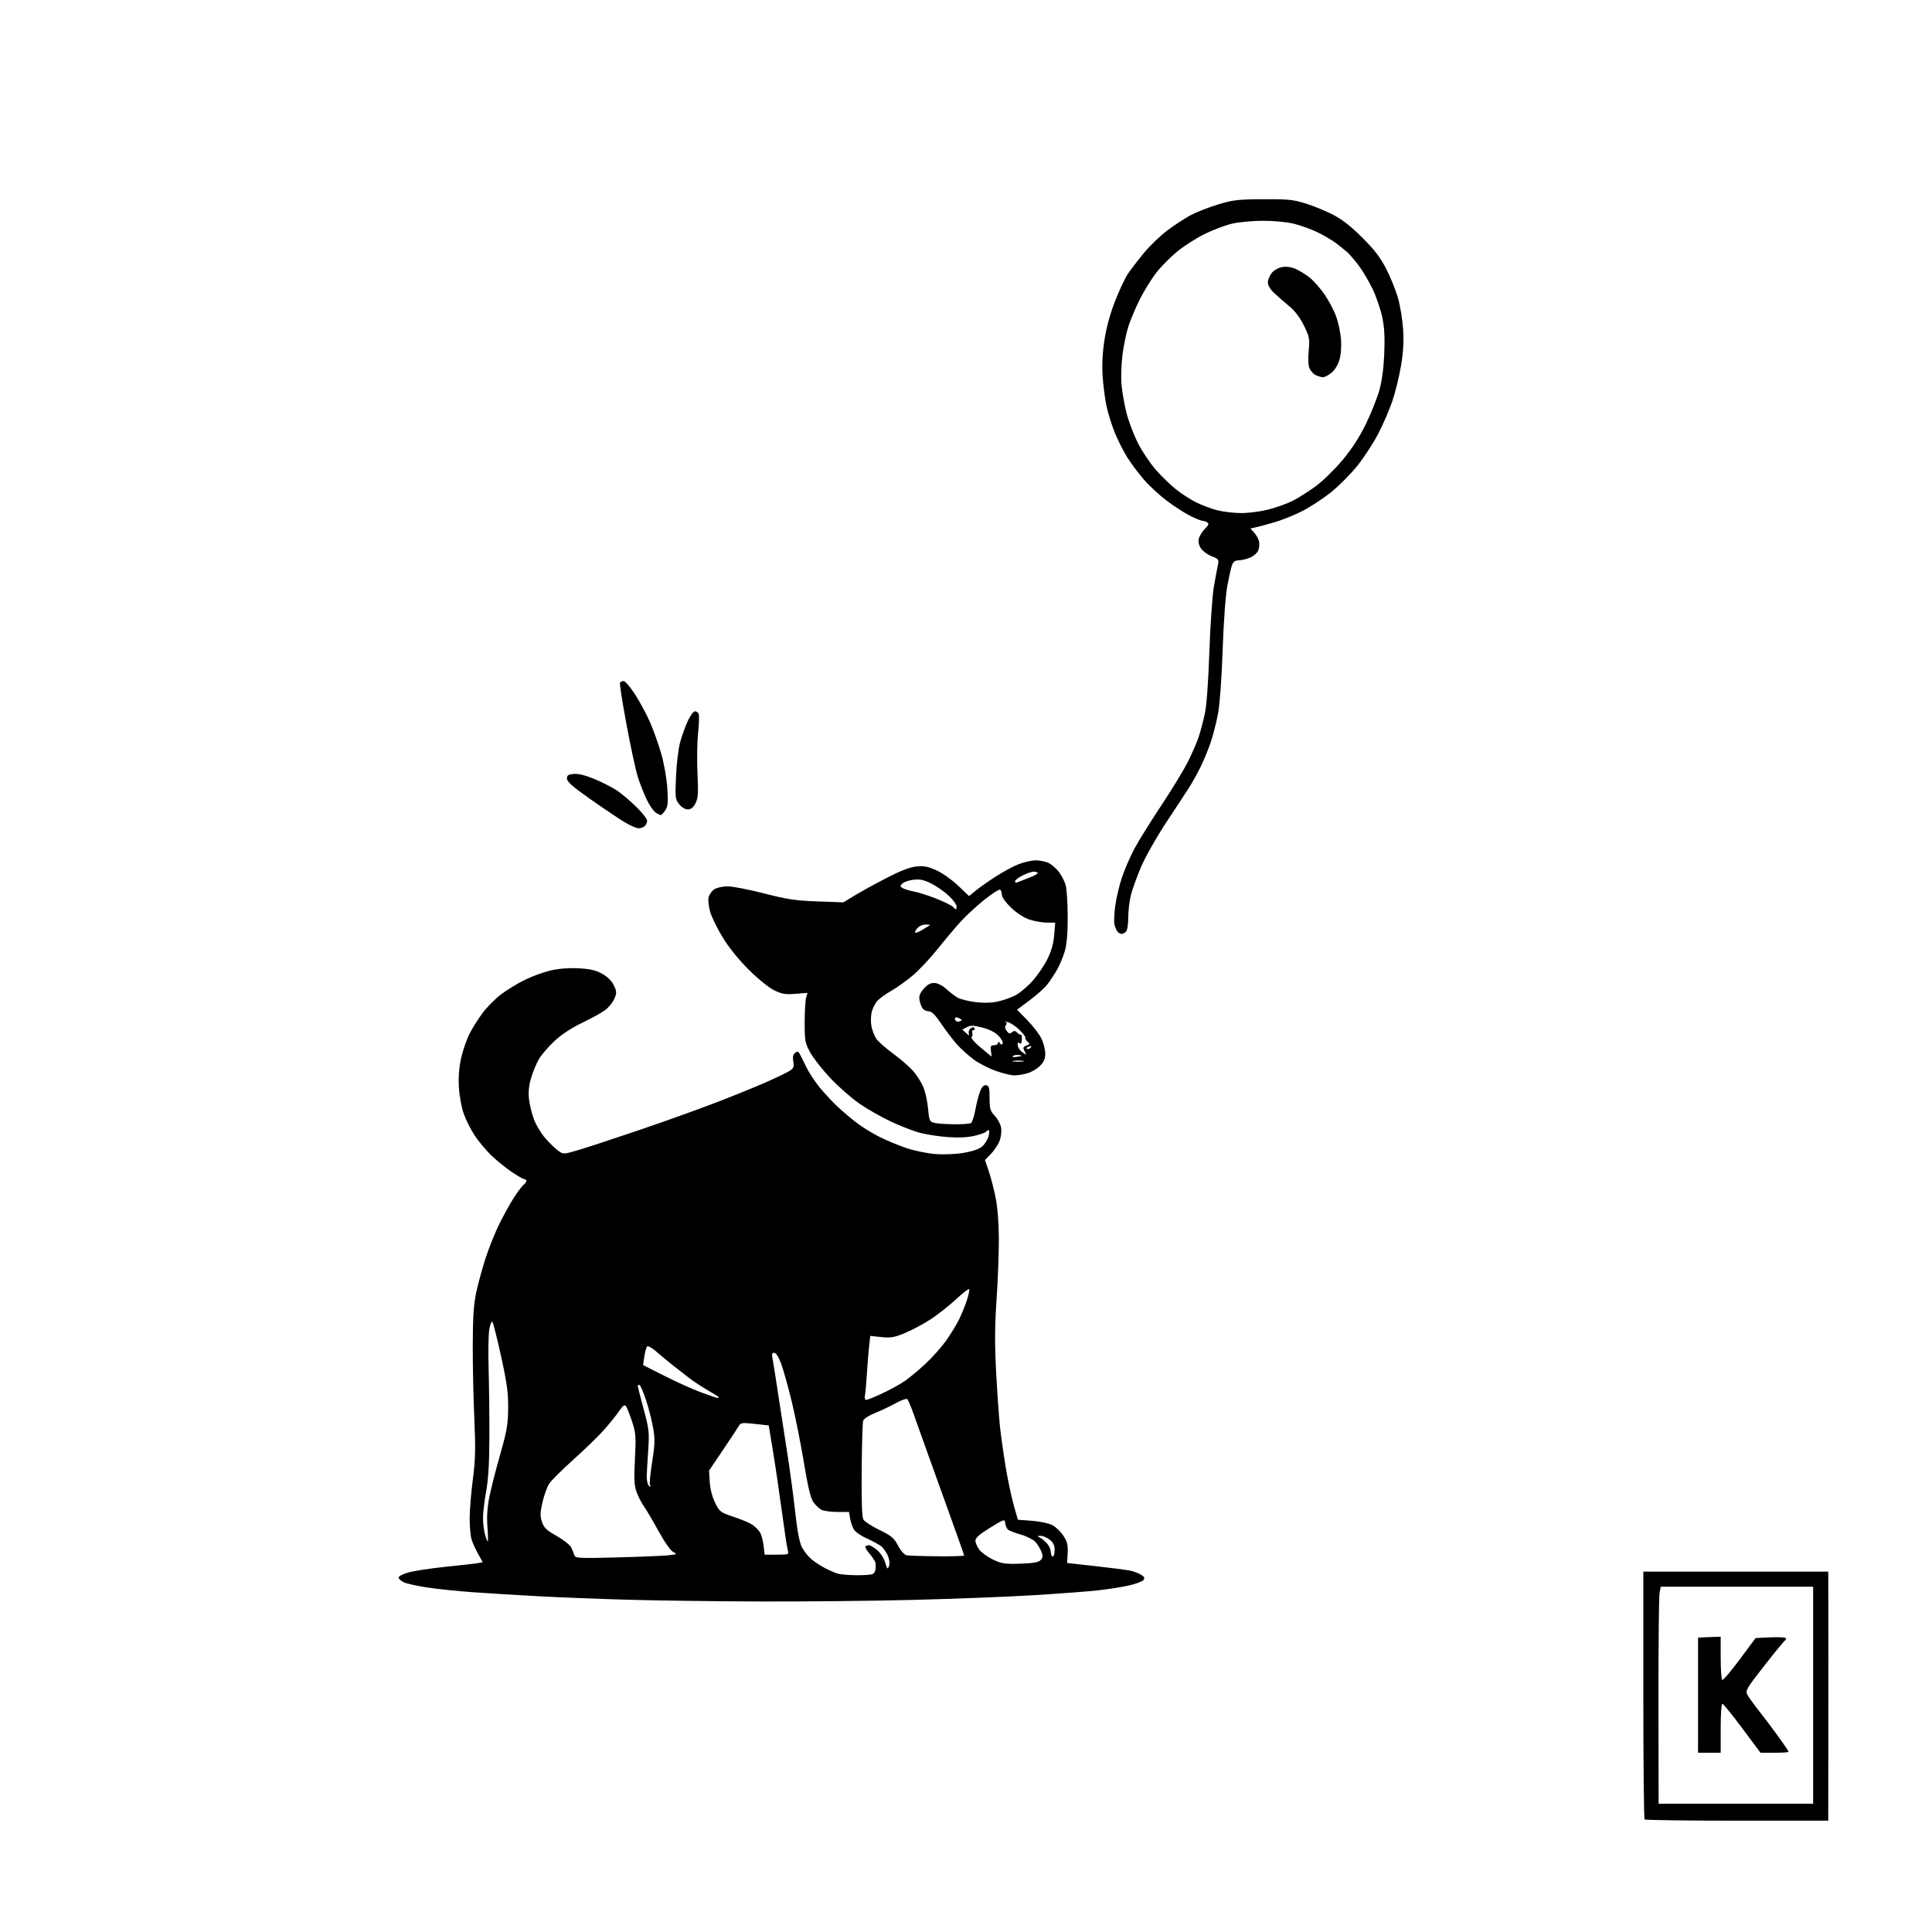 <svg version="1.1" xmlns="http://www.w3.org/2000/svg" xmlns:xlink="http://www.w3.org/1999/xlink" width="1024" height="1024" viewBox="0 0 1024 1024"><path stroke="none" fill="black" fill-rule="evenodd" d="M920.667,965.0C894.083,965.0 872.033,964.7 871.667,964.333C871.3,963.967 871.0,934.267 871.0,898.333L871.0,833.0L920.0,833.0L969.0,833.0L969.035,835.75C969.054,837.263 969.073,857.175 969.076,880.0C969.079,902.825 969.064,931.288 969.041,943.25L969.0,965.0L920.667,965.0zM920.048,956.0L961.0,956.0L961.0,898.5L961.0,841.0L920.625,841.0L880.25,841.0L879.602,844.238C879.246,846.018 878.987,871.893 879.026,901.738L879.097,956.0L920.048,956.0zM906.0,929.0L900.0,929.0L900.0,898.5L900.0,868.0L902.25,867.855C903.487,867.775 906.187,867.663 908.249,867.605L911.998,867.5L911.999,878.691C911.999,884.846 912.371,890.112 912.825,890.392C913.279,890.673 917.442,885.794 922.075,879.551L930.5,868.199L937.853,867.85C941.898,867.657 945.658,867.781 946.21,868.125C946.875,868.539 946.864,868.966 946.178,869.39C945.609,869.742 940.586,875.856 935.017,882.978C925.702,894.89 924.988,896.11 926.109,898.214C926.779,899.471 929.634,903.425 932.452,907.0C935.271,910.575 939.923,916.756 942.789,920.735C945.655,924.714 948.0,928.201 948.0,928.485C948.0,928.768 944.651,929.0 940.557,929.0L933.114,929.0L923.424,916.0C918.095,908.85 913.344,903.0 912.867,903.0C912.39,903.0 912.0,908.85 912.0,916.0L912.0,929.0L906.0,929.0zM403.0,848.822C380.175,848.745 348.917,848.336 333.538,847.914C318.158,847.491 296.558,846.653 285.538,846.05C274.517,845.447 258.975,844.497 251.0,843.94C243.025,843.383 232.007,842.242 226.515,841.405C221.023,840.568 215.431,839.347 214.089,838.692C212.746,838.036 211.473,836.963 211.26,836.308C211.029,835.6 213.03,834.467 216.186,833.519C219.109,832.641 228.25,831.238 236.5,830.401C244.75,829.564 252.481,828.681 253.679,828.439L255.858,827.998L253.376,823.556C252.01,821.114 250.449,817.627 249.906,815.808C249.363,813.988 248.925,809.01 248.933,804.744C248.941,800.478 249.695,791.253 250.607,784.244C251.977,773.717 252.115,768.107 251.398,752.0C250.92,741.275 250.548,723.725 250.57,713.0C250.601,698.142 251.04,691.477 252.415,685.0C253.406,680.325 255.7,671.966 257.51,666.424C259.321,660.882 262.65,652.674 264.908,648.183C267.166,643.693 270.539,637.632 272.405,634.716C274.271,631.799 276.518,628.815 277.399,628.084C278.279,627.353 279.0,626.36 279.0,625.878C279.0,625.395 278.525,625.0 277.945,625.0C277.365,625 274.257,623.212 271.039,621.026C267.821,618.841 262.963,614.886 260.245,612.238C257.526,609.59 253.658,604.948 251.649,601.923C249.64,598.897 247.031,593.739 245.851,590.461C244.621,587.043 243.504,581.019 243.232,576.341C242.913,570.839 243.293,565.791 244.399,560.841C245.302,556.803 247.314,550.982 248.871,547.904C250.428,544.827 253.6,539.795 255.92,536.723C258.239,533.651 262.619,529.263 265.652,526.973C268.685,524.683 274.281,521.27 278.086,519.389C281.892,517.509 288.042,515.258 291.753,514.389C296.104,513.369 301.356,512.951 306.541,513.213C312.643,513.522 315.657,514.208 319.041,516.06C321.922,517.636 324.136,519.8 325.296,522.173C326.91,525.475 326.946,526.194 325.652,529.291C324.86,531.186 322.702,533.883 320.856,535.285C319.01,536.687 313.529,539.726 308.676,542.038C303.068,544.71 297.718,548.218 293.996,551.664C290.775,554.646 287.027,558.985 285.667,561.306C284.307,563.627 282.422,568.181 281.478,571.426C280.29,575.513 279.955,578.961 280.388,582.643C280.731,585.567 281.925,590.397 283.04,593.376C284.155,596.356 286.882,600.856 289.1,603.377C291.319,605.897 294.371,608.84 295.883,609.917C298.625,611.869 298.652,611.868 306.566,609.536C310.93,608.25 325.075,603.611 338.0,599.226C350.925,594.841 369.15,588.328 378.5,584.751C387.85,581.174 400.149,576.194 405.831,573.685C411.514,571.176 417.268,568.4 418.618,567.515C420.671,566.17 420.973,565.371 420.46,562.639C420.034,560.368 420.301,558.995 421.335,558.137C422.519,557.154 422.988,557.167 423.638,558.201C424.086,558.916 425.636,561.99 427.081,565.033C428.527,568.076 431.76,573.083 434.266,576.16C436.772,579.237 441.165,583.947 444.027,586.627C446.89,589.307 451.542,593.238 454.366,595.363C457.19,597.488 462.523,600.748 466.217,602.609C469.912,604.47 476.336,607.134 480.493,608.529C484.65,609.925 491.533,611.335 495.79,611.663C500.284,612.01 506.589,611.744 510.826,611.029C515.508,610.24 519.003,609.029 520.579,607.649C521.93,606.467 523.446,604.038 523.948,602.25C524.457,600.435 524.476,599.0 523.989,599.0C523.51,599.0 522.887,599.373 522.606,599.829C522.324,600.285 519.613,601.253 516.583,601.98C512.973,602.846 508.167,603.097 502.649,602.708C498.016,602.381 491.363,601.379 487.863,600.482C484.363,599.585 477.345,596.891 472.266,594.496C467.188,592.102 459.638,587.796 455.489,584.928C451.34,582.059 444.47,576.037 440.223,571.544C435.975,567.051 431.15,560.929 429.5,557.938C426.702,552.867 426.5,551.792 426.5,542.0C426.5,536.225 426.833,530.315 427.24,528.866L427.98,526.232L421.605,526.744C416.28,527.171 414.429,526.867 410.365,524.898C407.597,523.556 401.802,518.868 396.918,514.02C391.638,508.778 386.334,502.23 383.132,497.0C380.269,492.325 377.249,486.181 376.421,483.346C375.581,480.473 375.209,477.017 375.58,475.538C375.946,474.079 377.316,472.184 378.623,471.327C379.949,470.459 383.104,469.778 385.751,469.788C388.363,469.799 397.025,471.486 405.0,473.538C417.227,476.684 421.659,477.346 433.271,477.763L447.043,478.258L452.771,474.754C455.922,472.828 463.502,468.659 469.615,465.492C477.413,461.451 482.233,459.588 485.767,459.248C489.756,458.865 491.977,459.301 496.434,461.341C499.53,462.758 504.662,466.398 507.84,469.429L513.618,474.94L517.059,472.108C518.951,470.55 523.702,467.206 527.616,464.676C531.53,462.146 537.059,459.159 539.903,458.038C542.747,456.917 546.88,456 549.087,456C551.294,456 554.404,456.675 555.998,457.499C557.592,458.323 559.989,460.461 561.325,462.249C562.66,464.037 564.224,467.075 564.8,469.0C565.377,470.925 565.873,478.35 565.904,485.5C565.942,494.403 565.468,500.233 564.401,504.0C563.544,507.025 561.675,511.525 560.247,514.0C558.819,516.475 556.492,519.988 555.076,521.807C553.659,523.625 549.476,527.371 545.779,530.13L539.058,535.146L544.522,540.742C547.527,543.82 550.889,548.204 551.993,550.485C553.097,552.766 554.0,556.324 554.0,558.393C554.0,561.188 553.273,562.88 551.171,564.983C549.615,566.538 546.578,568.301 544.421,568.9C542.265,569.499 539.15,569.982 537.5,569.973C535.85,569.965 531.476,568.89 527.78,567.586C524.084,566.281 518.864,563.602 516.181,561.633C513.498,559.663 509.546,556.127 507.401,553.776C505.255,551.424 501.474,546.477 499,542.782C495.836,538.058 493.868,536.054 492.372,536.032C491.202,536.014 489.742,535.395 489.128,534.655C488.514,533.915 487.744,531.972 487.417,530.337C486.956,528.03 487.423,526.651 489.5,524.182C491.379,521.949 493.045,521.0 495.086,521.0C496.974,521.0 499.311,522.178 501.747,524.356C503.811,526.201 506.559,528.267 507.852,528.946C509.146,529.624 513.054,530.583 516.536,531.077C520.485,531.636 524.829,531.601 528.077,530.985C530.942,530.442 535.31,528.987 537.783,527.751C540.257,526.516 544.492,523.029 547.195,520.003C549.897,516.976 553.484,511.712 555.165,508.304C557.256,504.064 558.388,500.038 558.748,495.554L559.274,489L554.815,489C552.363,489 548.181,488.259 545.522,487.353C542.609,486.36 538.763,483.85 535.844,481.037C533.037,478.331 531.0,475.474 531.0,474.243C531.0,473.074 530.585,471.862 530.079,471.549C529.572,471.235 525.859,473.604 521.829,476.813C517.798,480.021 512.144,485.23 509.264,488.388C506.384,491.547 500.802,498.171 496.859,503.108C492.916,508.046 486.953,514.373 483.607,517.168C480.262,519.964 475.237,523.542 472.442,525.119C469.647,526.697 466.341,529.073 465.095,530.399C463.849,531.725 462.441,534.542 461.965,536.66C461.486,538.793 461.479,542.19 461.95,544.277C462.417,546.35 463.536,549.169 464.435,550.542C465.335,551.915 469.342,555.457 473.339,558.413C477.336,561.369 482.11,565.5 483.947,567.593C485.785,569.686 488.176,573.404 489.26,575.855C490.345,578.307 491.517,583.485 491.866,587.364C492.444,593.79 492.721,594.476 495.0,595.108C496.375,595.489 501.1,595.839 505.5,595.885C509.9,595.931 514.023,595.637 514.661,595.23C515.3,594.824 516.352,591.572 516.999,588.003C517.647,584.434 518.803,580.014 519.569,578.18C520.534,575.871 521.506,574.955 522.731,575.2C524.204,575.495 524.5,576.636 524.5,582.027C524.5,587.707 524.834,588.852 527.228,591.372C528.728,592.951 530.233,595.726 530.573,597.537C530.921,599.39 530.611,602.435 529.864,604.5C529.134,606.519 527.078,609.672 525.295,611.508L522.054,614.845L523.944,620.337C524.983,623.357 526.617,629.58 527.576,634.164C528.69,639.499 529.35,647.36 529.409,656.0C529.459,663.425 528.921,678.089 528.214,688.586C527.231,703.175 527.179,712.363 527.994,727.586C528.58,738.539 529.502,751.55 530.042,756.5C530.583,761.45 531.95,771.047 533.081,777.827C534.212,784.606 536.119,793.606 537.318,797.827L539.5,805.5L547.0,806.061C551.125,806.369 555.964,807.394 557.754,808.339C559.544,809.283 562.167,811.806 563.583,813.946C565.677,817.11 566.105,818.823 565.876,823.126L565.595,828.416L580.575,830.08C588.814,830.995 597.118,832.07 599.028,832.47C600.937,832.869 603.543,833.857 604.817,834.665C606.624,835.81 606.884,836.435 605.998,837.502C605.373,838.255 601.856,839.546 598.181,840.371C594.506,841.196 587.02,842.363 581.543,842.963C576.067,843.564 560.542,844.722 547.043,845.538C533.545,846.354 504.95,847.458 483.5,847.992C462.05,848.526 425.825,848.9 403.0,848.822zM454.0,834.899C458.125,834.938 462.018,834.639 462.65,834.235C463.283,833.831 463.898,832.825 464.019,832.0C464.139,831.175 464.184,829.728 464.118,828.785C464.053,827.841 462.66,825.544 461.023,823.679C459.385,821.814 458.335,819.998 458.689,819.644C459.044,819.29 459.899,819.0 460.59,819.0C461.281,819.0 463.223,820.158 464.905,821.574C466.587,822.989 468.507,825.961 469.171,828.178C470.247,831.766 470.467,831.971 471.179,830.046C471.67,828.718 471.457,826.652 470.627,824.692C469.884,822.936 468.411,820.731 467.354,819.791C466.297,818.85 462.88,816.952 459.76,815.573C456.641,814.193 453.444,812.037 452.656,810.782C451.869,809.527 450.944,806.897 450.602,804.938L449.98,801.375L443.74,801.367C440.308,801.362 436.519,800.829 435.32,800.181C434.12,799.534 432.226,797.722 431.11,796.154C429.652,794.108 428.245,788.251 426.114,775.364C424.483,765.497 421.577,750.916 419.658,742.962C417.738,735.008 415.197,725.913 414.012,722.75C412.698,719.246 411.267,717.0 410.349,717.0C409.233,717.0 408.989,717.715 409.409,719.75C409.721,721.263 411.094,729.925 412.461,739.0C413.828,748.075 416.051,762.506 417.4,771.069C418.75,779.631 420.585,793.307 421.479,801.46C422.566,811.378 423.733,817.517 425.008,820.015C426.055,822.068 428.342,824.952 430.09,826.422C431.837,827.892 435.119,830.042 437.384,831.199C439.648,832.355 442.625,833.645 444.0,834.065C445.375,834.485 449.875,834.86 454.0,834.899zM540.716,828.788C547.48,828.577 550.351,828.081 551.507,826.923C552.786,825.643 552.874,824.797 551.974,822.423C551.365,820.815 549.905,818.473 548.73,817.219C547.554,815.964 544.097,814.222 541.046,813.348C537.996,812.474 534.964,811.33 534.309,810.806C533.655,810.282 532.98,808.761 532.809,807.425C532.502,805.014 532.44,805.032 524.753,809.748C519.035,813.255 517.005,815.054 517.003,816.615C517.001,817.778 517.977,819.972 519.171,821.49C520.365,823.009 523.628,825.337 526.421,826.664C530.848,828.767 532.684,829.04 540.716,828.788zM326.723,825.468C338.7,825.164 350.924,824.67 353.888,824.369C358.857,823.864 359.09,823.73 356.888,822.64C355.449,821.929 352.313,817.479 349.0,811.45C345.975,805.945 342.478,800.022 341.229,798.287C339.98,796.552 338.258,793.19 337.402,790.816C336.14,787.317 335.973,784.002 336.522,773.304C337.139,761.276 337.002,759.506 334.966,753.304C333.738,749.562 332.295,745.946 331.76,745.268C331.038,744.356 330.129,745.005 328.255,747.768C326.864,749.821 323.334,754.225 320.411,757.555C317.489,760.886 310.095,768.086 303.981,773.555C297.866,779.025 292.006,784.884 290.958,786.576C289.91,788.268 288.364,792.617 287.524,796.241C286.259,801.693 286.212,803.484 287.248,806.619C288.285,809.758 289.617,811.037 295.0,814.065C298.575,816.076 302.038,818.797 302.695,820.111C303.352,821.425 304.128,823.292 304.418,824.26C304.907,825.893 306.523,825.981 326.723,825.468zM496.75,824.864C504.587,824.939 511.0,824.746 511.0,824.435C511.0,824.124 507.145,813.211 502.433,800.185C497.721,787.158 492.274,772.0 490.327,766.5C488.381,761.0 485.65,753.35 484.259,749.5C482.869,745.65 481.372,742.103 480.932,741.617C480.485,741.122 477.793,742.035 474.817,743.689C471.893,745.315 466.928,747.67 463.785,748.924C460.517,750.228 457.822,751.985 457.491,753.028C457.173,754.031 456.82,765.797 456.706,779.176C456.565,795.828 456.857,804.104 457.631,805.414C458.254,806.466 462.079,808.941 466.131,810.914C472.499,814.013 473.838,815.14 475.988,819.212C477.425,821.932 479.327,824.093 480.488,824.326C481.595,824.547 488.913,824.789 496.75,824.864zM558.0,825.0C558.55,825.0 559.0,823.458 559.0,821.573C559.0,819.061 558.296,817.591 556.365,816.073C554.916,814.933 552.778,814.014 551.615,814.03C549.531,814.06 549.529,814.077 551.5,815.161C552.6,815.766 554.277,817.214 555.228,818.38C556.178,819.546 556.966,821.513 556.978,822.75C556.99,823.987 557.45,825.0 558.0,825.0zM411.756,824.0C418.008,824.0 418.21,823.922 417.552,821.75C417.177,820.513 415.754,811.175 414.39,801.0C413.026,790.825 410.902,776.425 409.672,769.0L407.435,755.5L400.04,754.692C393.447,753.971 392.536,754.079 391.637,755.692C391.083,756.686 387.292,762.442 383.213,768.482L375.797,779.464L376.181,785.501C376.42,789.251 377.5,793.426 379.033,796.519C381.4,801.299 381.803,801.601 389.0,804.014C393.125,805.396 397.554,807.267 398.842,808.172C400.13,809.077 401.837,810.751 402.637,811.892C403.436,813.033 404.358,816.224 404.684,818.984L405.279,824.0L411.756,824.0zM258.516,817.0C258.748,817.0 258.672,813.513 258.349,809.25C257.95,803.998 258.272,798.922 259.35,793.5C260.224,789.1 262.803,778.975 265.081,771.0C268.605,758.658 269.238,755.012 269.335,746.5C269.428,738.331 268.747,733.296 265.617,719.0C263.51,709.375 261.42,701.108 260.972,700.629C260.525,700.151 259.786,701.951 259.329,704.629C258.873,707.308 258.713,716.7 258.974,725.5C259.234,734.3 259.419,750.5 259.384,761.5C259.339,775.59 258.831,784.159 257.663,790.5C256.752,795.45 256.007,801.75 256.009,804.5C256.01,807.25 256.48,811.188 257.053,813.25C257.625,815.312 258.284,817.0 258.516,817.0zM344.528,788.0C344.852,788.0 344.84,787.549 344.499,786.999C344.159,786.448 344.672,781.035 345.639,774.969C347.132,765.602 347.216,762.884 346.193,756.918C345.53,753.055 343.806,746.319 342.362,741.947C340.917,737.576 339.345,734.0 338.868,734.0C338.39,734.0 338.0,734.248 338.0,734.55C338.0,734.853 339.409,740.365 341.131,746.8C344.093,757.872 344.221,759.091 343.512,769.5C343.1,775.55 342.769,781.514 342.776,782.754C342.783,783.993 343.047,785.681 343.363,786.504C343.679,787.327 344.203,788.0 344.528,788.0zM459.046,742.0C459.643,742.0 463.443,740.47 467.49,738.6C471.538,736.73 476.933,733.766 479.48,732.013C482.028,730.261 487.054,726.075 490.65,722.711C494.246,719.347 499.117,713.873 501.475,710.547C503.832,707.221 506.878,702.25 508.242,699.5C509.607,696.75 511.507,692.108 512.464,689.185C513.421,686.262 513.945,683.612 513.629,683.295C513.313,682.979 510.187,685.402 506.684,688.679C503.181,691.956 497.206,696.672 493.407,699.158C489.608,701.645 483.469,704.941 479.764,706.483C474.006,708.881 472.175,709.199 467.149,708.673L461.268,708.059L460.672,713.279C460.344,716.151 459.806,722.775 459.477,728.0C459.147,733.225 458.672,738.513 458.42,739.75C458.168,740.987 458.45,742.0 459.046,742.0zM380.25,740.951C380.663,740.978 381.0,740.818 381.0,740.595C381.0,740.373 378.521,738.792 375.49,737.081C372.46,735.371 367.892,732.378 365.339,730.429C362.786,728.48 358.628,725.237 356.099,723.221C353.569,721.205 349.765,718.039 347.644,716.185C345.523,714.33 343.422,713.192 342.976,713.656C342.53,714.12 341.868,716.526 341.506,719.002L340.847,723.505L352.174,729.25C358.403,732.409 367.1,736.324 371.5,737.949C375.9,739.573 379.837,740.925 380.25,740.951zM539.5,562.714C542.25,562.721 543.494,562.533 542.264,562.296C541.034,562.059 538.784,562.053 537.264,562.282C535.744,562.512 536.75,562.706 539.5,562.714zM539.219,560.119C541.996,559.658 542.136,559.518 540.135,559.203C538.834,558.998 537.357,559.243 536.853,559.747C536.298,560.302 537.231,560.448 539.219,560.119zM525.555,560.0C525.609,560.0 525.455,558.65 525.213,557.0C524.843,554.474 525.107,554.0 526.887,554.0C528.049,554.0 529.007,553.438 529.015,552.75C529.027,551.83 529.258,551.858 529.89,552.857C530.486,553.797 530.959,553.876 531.431,553.112C531.805,552.506 530.849,550.688 529.306,549.071C527.456,547.133 524.525,545.626 520.704,544.648C515.951,543.433 514.468,543.394 512.462,544.435L510.016,545.704L512.051,547.546C513.596,548.944 513.944,549.019 513.498,547.854C513.174,547.011 513.564,545.776 514.365,545.112C515.356,544.29 516.029,544.239 516.47,544.951C516.826,545.528 516.593,546.0 515.952,546.0C515.311,546.0 515.024,546.62 515.315,547.378C515.606,548.136 515.451,549.149 514.971,549.629C514.474,550.126 516.544,552.547 519.777,555.251C522.9,557.863 525.5,560.0 525.555,560.0zM543.785,558.968C543.942,558.986 543.585,558.093 542.991,556.984C542.092,555.303 542.267,554.837 544.044,554.179C545.952,553.474 546.01,553.253 544.599,552.082C543.732,551.362 543.223,550.448 543.47,550.049C543.716,549.651 542.248,547.707 540.209,545.73C538.169,543.753 535.375,541.945 534.0,541.713C532.625,541.481 532.086,541.489 532.803,541.729C533.676,542.023 533.786,542.553 533.136,543.336C532.493,544.111 532.633,545.145 533.551,546.401C534.649,547.903 535.234,548.051 536.363,547.114C537.475,546.191 538.115,546.257 539.275,547.418C540.093,548.236 540.976,548.69 541.239,548.428C541.501,548.166 541.667,549.272 541.608,550.887C541.533,552.922 541.158,553.54 540.386,552.902C539.629,552.276 539.309,552.612 539.386,553.949C539.449,555.031 540.4,556.596 541.5,557.427C542.6,558.257 543.628,558.951 543.785,558.968zM544.941,556.0C545.459,556.0 546.157,555.555 546.493,555.011C546.843,554.445 546.442,554.277 545.552,554.618C544.698,554.946 544.0,555.391 544.0,555.607C544.0,555.823 544.423,556.0 544.941,556.0zM508.641,541.307C510.05,540.767 510.039,540.601 508.534,539.759C507.608,539.241 506.614,539.053 506.325,539.342C506.036,539.631 506.084,540.327 506.432,540.89C506.78,541.452 507.774,541.64 508.641,541.307zM488.75,492.908C490.812,491.668 492.688,490.506 492.917,490.326C493.146,490.147 492.165,490.0 490.738,490.0C489.311,490.0 487.436,490.707 486.571,491.571C485.707,492.436 485.0,493.597 485.0,494.153C485.0,494.709 486.688,494.148 488.75,492.908zM594.422,495.0C593.775,495.0 592.805,494.438 592.267,493.75C591.729,493.062 591.016,491.394 590.684,490.041C590.351,488.689 590.544,484.189 591.113,480.041C591.682,475.894 593.285,469.125 594.675,465.0C596.064,460.875 598.989,454.125 601.174,450.0C603.359,445.875 609.782,435.525 615.448,427.0C621.113,418.475 627.542,407.9 629.734,403.5C631.926,399.1 634.459,393.241 635.364,390.479C636.269,387.717 637.701,382.317 638.547,378.479C639.522,374.061 640.417,361.96 640.987,345.5C641.482,331.2 642.556,315.675 643.373,311.0C644.19,306.325 645.155,301.121 645.517,299.436C646.131,296.578 645.908,296.267 642.19,294.807C639.998,293.946 637.434,292.065 636.492,290.628C635.374,288.922 635.005,287.115 635.43,285.421C635.788,283.995 637.229,281.681 638.631,280.278C640.626,278.283 640.889,277.545 639.84,276.88C639.103,276.413 637.923,276.024 637.217,276.015C636.511,276.007 633.586,274.813 630.717,273.362C627.848,271.91 622.333,268.342 618.461,265.432C614.59,262.522 609.155,257.522 606.383,254.32C603.612,251.119 599.646,245.832 597.57,242.572C595.495,239.311 592.46,233.304 590.825,229.223C589.191,225.142 587.221,218.81 586.446,215.152C585.671,211.493 584.761,204.45 584.424,199.5C584.011,193.438 584.323,187.149 585.381,180.237C586.39,173.638 588.403,166.262 591.016,159.577C593.252,153.859 596.301,147.366 597.791,145.149C599.281,142.932 603.08,137.983 606.234,134.151C609.387,130.319 615.012,124.899 618.734,122.106C622.455,119.314 627.987,115.7 631.027,114.075C634.067,112.45 640.592,109.893 645.527,108.394C653.501,105.97 656.17,105.657 669.5,105.583C682.575,105.511 685.462,105.801 692.0,107.842C696.125,109.13 702.65,111.808 706.5,113.792C711.368,116.302 716.107,120.005 722.058,125.951C728.471,132.358 731.649,136.511 734.742,142.527C737.012,146.942 739.822,153.917 740.987,158.027C742.151,162.137 743.367,169.59 743.689,174.589C744.098,180.937 743.763,186.739 742.577,193.829C741.644,199.412 739.599,207.769 738.034,212.399C736.469,217.029 733.132,224.796 730.619,229.658C728.106,234.521 723.19,242.115 719.694,246.532C716.199,250.95 709.833,257.385 705.548,260.832C701.263,264.279 694.302,268.837 690.079,270.96C685.857,273.083 679.274,275.727 675.451,276.834C671.628,277.942 667.206,279.13 665.623,279.475L662.747,280.102L664.735,282.301C665.829,283.51 666.982,285.561 667.296,286.857C667.611,288.154 667.451,290.313 666.941,291.656C666.423,293.018 664.478,294.738 662.538,295.548C660.628,296.347 657.914,297.0 656.507,297.0C654.712,297.0 653.672,297.732 653.017,299.456C652.503,300.807 651.362,305.87 650.48,310.706C649.53,315.921 648.534,329.675 648.033,344.5C647.541,359.05 646.535,373.053 645.626,378.0C644.767,382.675 642.983,389.671 641.661,393.547C640.339,397.422 637.927,403.272 636.302,406.547C634.676,409.821 632.071,414.525 630.513,417.0C628.955,419.475 623.464,427.864 618.309,435.643C613.155,443.421 607.137,453.996 604.935,459.143C602.733,464.289 600.272,471.04 599.466,474.144C598.66,477.249 598.0,482.671 598.0,486.194C598.0,489.843 597.484,493.116 596.8,493.8C596.14,494.46 595.07,495.0 594.422,495.0zM506.714,482.0C506.871,482.0 507.0,481.255 507.0,480.345C507.0,479.435 505.177,476.956 502.948,474.836C500.719,472.715 496.587,469.811 493.765,468.381C489.761,466.352 487.664,465.891 484.214,466.279C481.783,466.553 479.113,467.459 478.28,468.291C476.929,469.643 476.969,469.913 478.652,470.814C479.689,471.368 482.329,472.148 484.518,472.547C486.708,472.945 491.875,474.591 496.0,476.205C500.125,477.819 504.159,479.783 504.964,480.569C505.77,481.356 506.557,482.0 506.714,482.0zM538.75,467.816C539.163,467.623 541.862,466.579 544.75,465.498C547.638,464.416 550.0,463.186 550.0,462.765C550.0,462.344 549.082,462.0 547.96,462.0C546.838,462.0 544.138,462.909 541.96,464.02C539.782,465.132 538.0,466.519 538.0,467.104C538.0,467.688 538.337,468.009 538.75,467.816zM338.491,439.0C337.331,439.0 333.934,437.519 330.941,435.708C327.949,433.898 319.875,428.466 313.0,423.638C303.508,416.972 300.5,414.335 300.5,412.68C300.5,410.89 301.159,410.445 304.184,410.194C306.594,409.993 310.398,410.944 315.184,412.942C319.208,414.623 324.522,417.341 326.992,418.983C329.463,420.625 334.075,424.528 337.242,427.656C340.409,430.785 343.0,434.077 343.0,434.972C343.0,435.867 342.46,437.14 341.8,437.8C341.14,438.46 339.651,439.0 338.491,439.0zM350.199,432.0C349.785,432.0 348.506,431.342 347.357,430.538C346.209,429.734 344.09,426.584 342.649,423.54C341.207,420.495 339.135,415.19 338.045,411.752C336.954,408.313 334.267,395.863 332.074,384.084C329.881,372.305 328.319,362.293 328.603,361.834C328.886,361.375 329.776,361.0 330.579,361.0C331.383,361.0 334.116,364.209 336.653,368.13C339.19,372.052 342.751,378.69 344.566,382.88C346.381,387.071 349.04,394.55 350.475,399.5C351.945,404.572 353.348,412.516 353.689,417.7C354.191,425.321 354.008,427.339 352.625,429.45C351.706,430.853 350.614,432.0 350.199,432.0zM364.547,429.0C363.123,429.0 361.256,427.88 359.961,426.25C357.912,423.671 357.808,422.752 358.299,411.5C358.586,404.9 359.558,396.8 360.458,393.5C361.358,390.2 363.173,385.137 364.492,382.25C365.81,379.363 367.541,377.0 368.338,377.0C369.134,377.0 370.034,377.647 370.338,378.438C370.641,379.229 370.483,383.815 369.987,388.629C369.49,393.444 369.354,403.044 369.685,409.963C370.193,420.568 370.025,423.051 368.618,425.772C367.44,428.05 366.242,429.0 364.547,429.0zM657.59,271.934C661.549,271.971 668.021,271.146 672.244,270.065C676.404,269.001 682.214,266.922 685.154,265.446C688.094,263.969 693.604,260.472 697.397,257.676C701.191,254.88 707.604,248.616 711.649,243.756C716.546,237.873 720.659,231.507 723.958,224.71C726.682,219.094 729.871,211.125 731.043,207.0C732.439,202.087 733.35,195.36 733.683,187.5C734.057,178.695 733.77,173.513 732.605,168.035C731.732,163.93 729.476,157.322 727.59,153.352C725.705,149.383 722.382,143.742 720.205,140.817C718.029,137.893 715.18,134.592 713.874,133.483C712.568,132.374 709.925,130.269 708.0,128.806C706.075,127.343 701.8,124.818 698.5,123.196C695.2,121.574 689.546,119.516 685.936,118.623C682.068,117.667 675.291,117.006 669.436,117.015C663.971,117.023 656.575,117.713 653.0,118.549C649.425,119.384 642.863,121.862 638.417,124.056C633.972,126.25 627.386,130.477 623.781,133.451C620.177,136.424 615.184,141.512 612.687,144.757C610.189,148.003 606.355,154.223 604.166,158.579C601.978,162.936 599.245,169.386 598.094,172.913C596.943,176.441 595.504,183.416 594.896,188.413C594.288,193.411 594.096,200.594 594.468,204.375C594.841,208.156 596.01,214.681 597.067,218.875C598.124,223.069 600.77,230.1 602.947,234.5C605.125,238.9 609.473,245.425 612.61,249.0C615.746,252.575 620.748,257.395 623.726,259.71C626.703,262.026 631.47,265.052 634.319,266.435C637.169,267.817 641.975,269.606 645.0,270.409C648.025,271.211 653.691,271.898 657.59,271.934zM701.173,199.932C700.253,199.895 698.539,199.399 697.364,198.83C696.189,198.262 694.726,196.694 694.112,195.346C693.41,193.807 693.235,190.318 693.64,185.959C694.239,179.515 694.058,178.561 691.093,172.537C689.007,168.3 686.312,164.745 683.313,162.277C680.789,160.2 677.212,157.083 675.362,155.35C673.307,153.425 672.0,151.242 672.0,149.735C672.0,148.379 672.892,146.136 673.982,144.749C675.096,143.334 677.484,141.944 679.43,141.579C681.637,141.165 684.216,141.481 686.536,142.45C688.538,143.287 691.956,145.381 694.131,147.104C696.306,148.826 699.919,152.936 702.16,156.235C704.4,159.535 707.134,164.769 708.234,167.867C709.334,170.965 710.467,176.304 710.752,179.731C711.056,183.382 710.744,187.843 709.998,190.507C709.234,193.236 707.55,196.042 705.786,197.527C704.169,198.887 702.094,199.97 701.173,199.932z"/></svg>